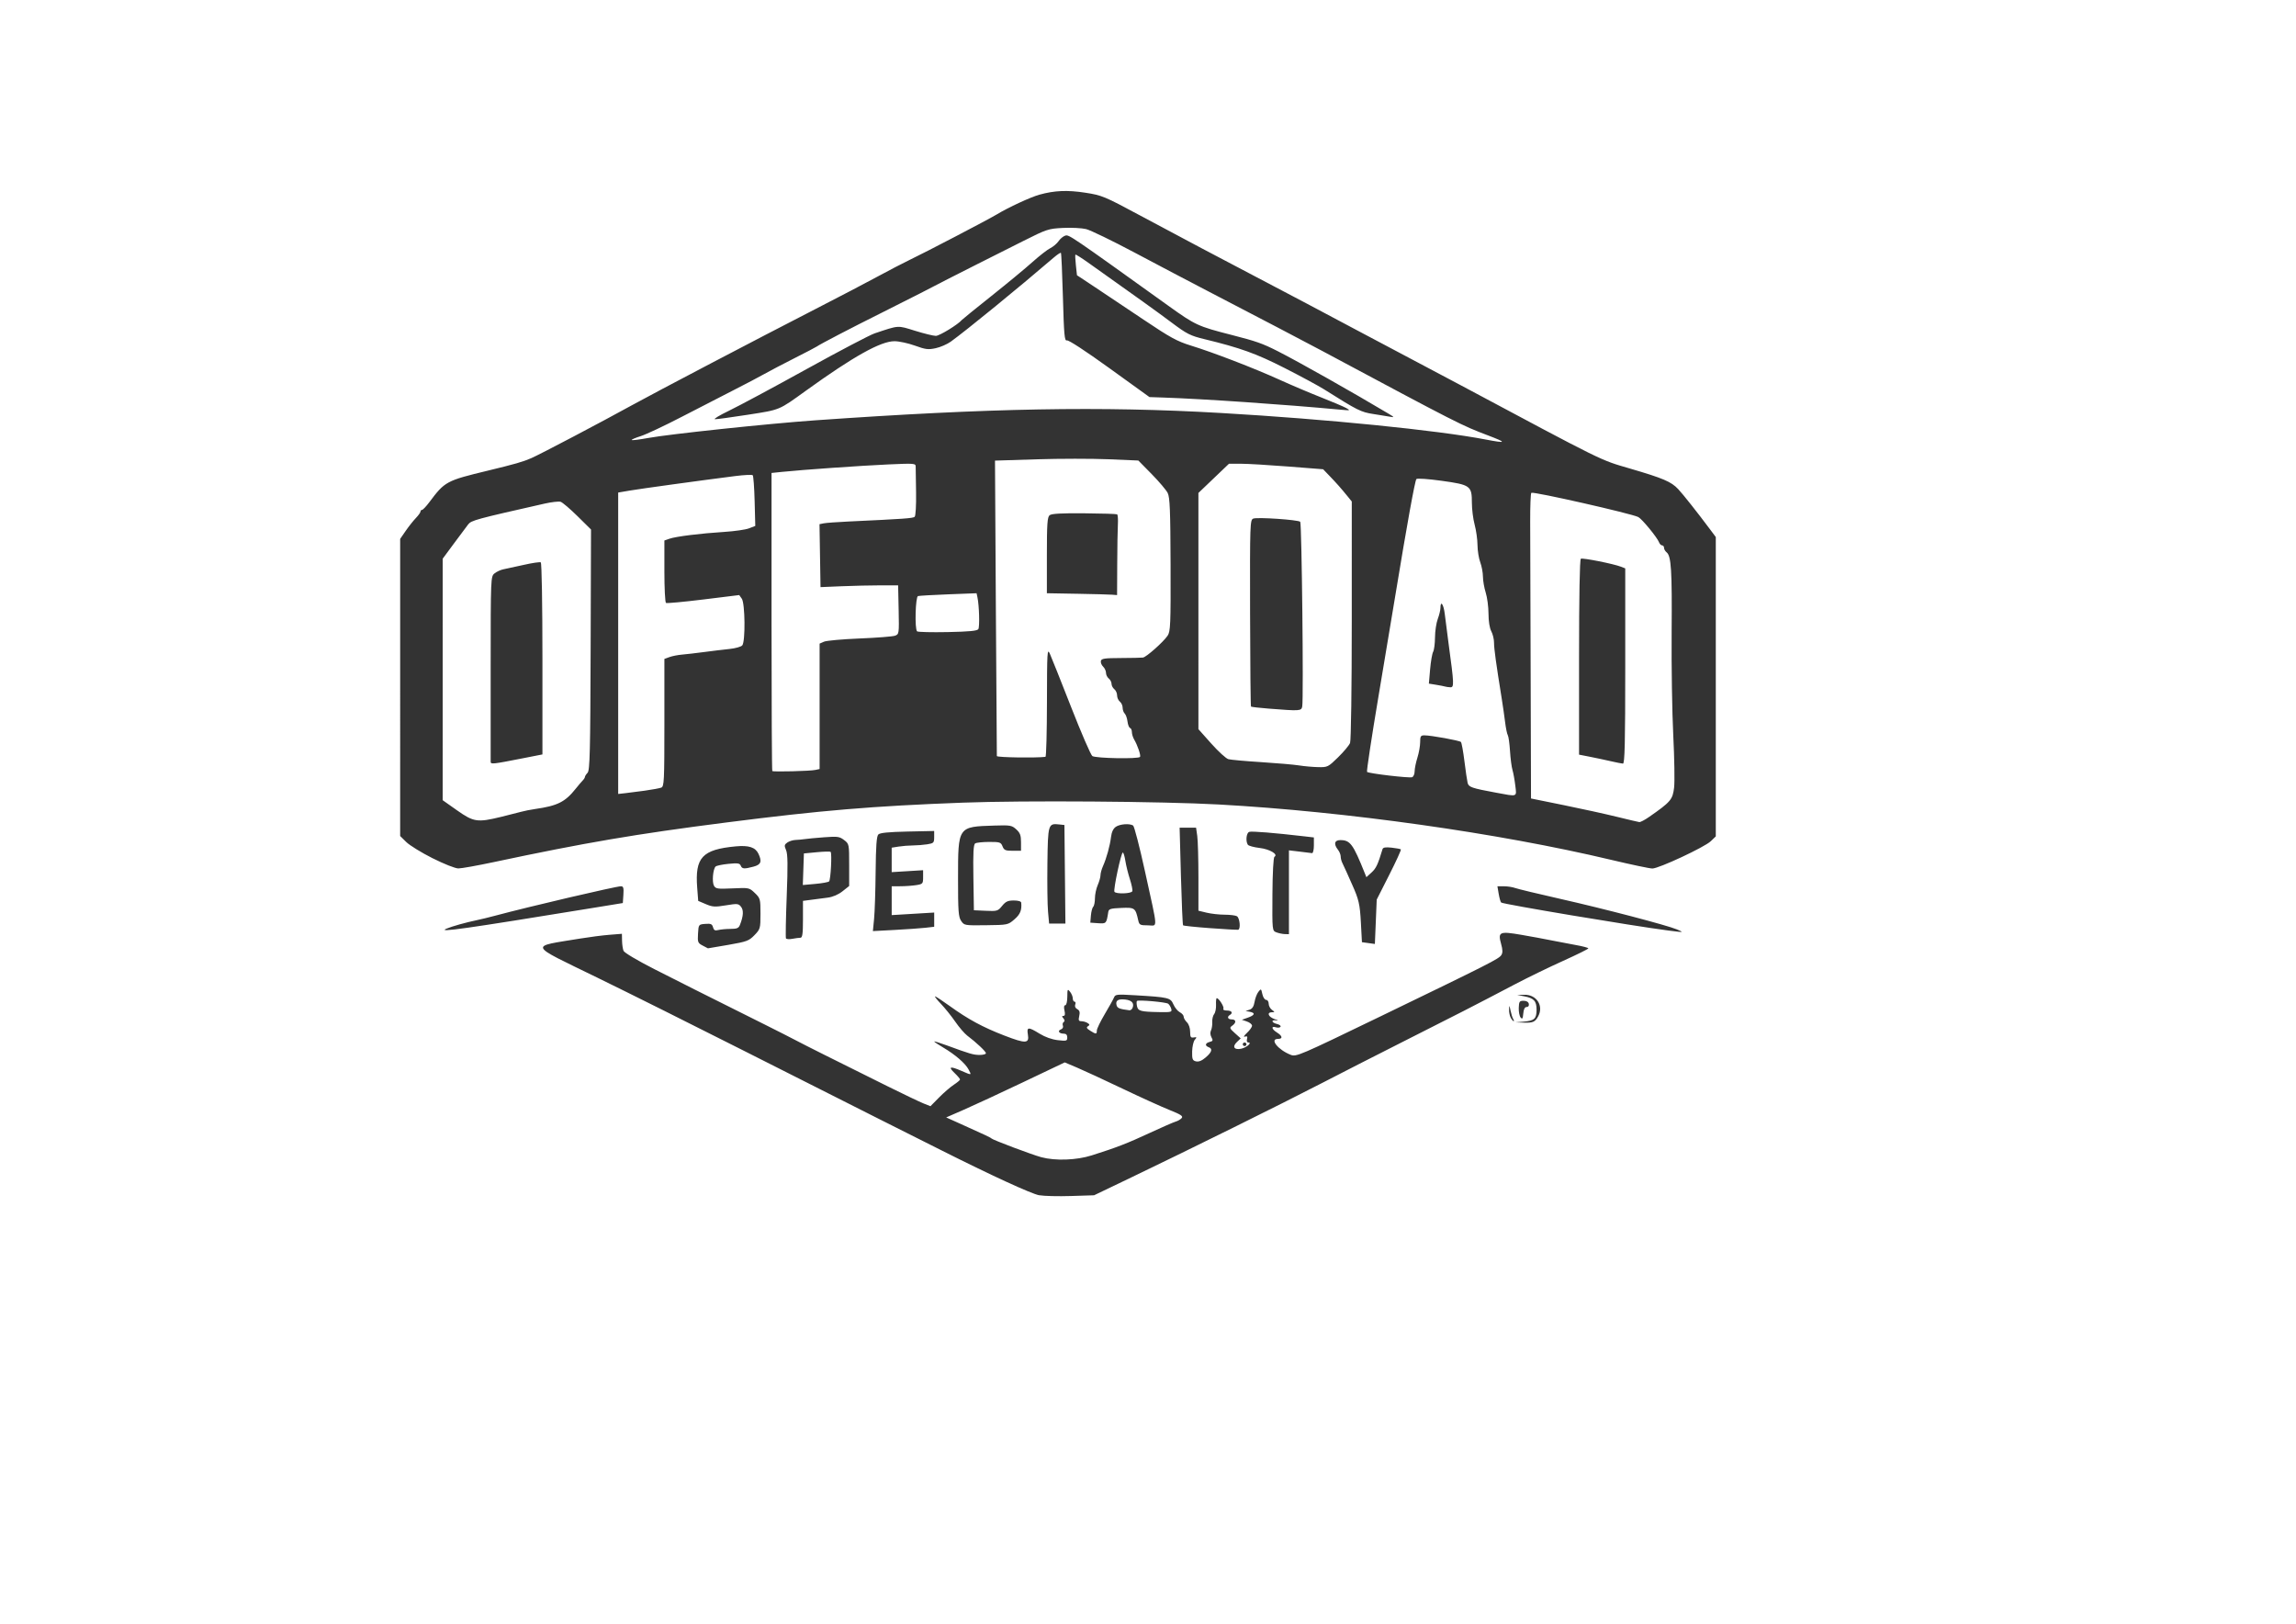 <svg xmlns="http://www.w3.org/2000/svg" id="svg1" version="1.1" viewBox="0 0 297 210" height="210mm" width="297mm">
  <defs id="defs1"></defs>
  <g id="layer1">
    <path id="path1" d="m 134.43,154.59 c -0.999,-0.177 -6.27,-2.601 -12.753,-5.865 -1.315,-0.662 -5.025,-2.526 -8.246,-4.142 -3.221,-1.617 -10.965,-5.524 -17.209,-8.684 -6.244,-3.16 -14.784,-7.419 -18.976,-9.466 -9.048,-4.416 -8.846,-3.949 -2.177,-5.049 1.183,-0.195 2.877,-0.413 3.765,-0.483 l 1.613,-0.128 0.017,0.887 c 0.01,0.488 0.096,1.08 0.192,1.315 0.1,0.243 1.819,1.264 3.987,2.367 3.47,1.766 5.561,2.815 14.329,7.19 1.577,0.787 3.406,1.716 4.063,2.064 1.165,0.617 4.296,2.184 11.832,5.923 2.038,1.011 4.107,1.999 4.598,2.195 l 0.893,0.357 1.109,-1.125 c 0.61,-0.619 1.471,-1.362 1.914,-1.652 0.443,-0.29 0.806,-0.596 0.807,-0.681 9.9e-4,-0.083 -0.329,-0.472 -0.734,-0.861 -0.846,-0.813 -0.546,-0.89 0.941,-0.242 1.32,0.576 1.308,0.578 0.889,-0.2 -0.427,-0.794 -1.72,-1.91 -3.281,-2.833 -0.638,-0.377 -1.159,-0.727 -1.159,-0.778 0,-0.053 0.726,0.174 1.613,0.5 3.025,1.112 3.466,1.24 4.273,1.24 0.444,0 0.807,-0.099 0.807,-0.22 0,-0.222 -1.255,-1.404 -2.426,-2.285 -0.348,-0.262 -1.043,-1.071 -1.545,-1.798 -0.502,-0.727 -1.333,-1.761 -1.847,-2.298 -0.514,-0.537 -0.86,-0.976 -0.767,-0.976 0.092,0 0.94,0.557 1.883,1.238 2.397,1.731 4.3,2.759 7.102,3.839 2.756,1.062 3.225,1.04 3.024,-0.144 -0.168,-0.994 0.052,-1.008 1.521,-0.103 0.704,0.434 1.591,0.749 2.351,0.836 1.134,0.129 1.221,0.104 1.221,-0.352 0,-0.333 -0.149,-0.491 -0.464,-0.491 -0.604,0 -0.837,-0.371 -0.346,-0.552 0.213,-0.077 0.323,-0.289 0.248,-0.476 -0.075,-0.184 -0.026,-0.399 0.106,-0.478 0.156,-0.092 0.142,-0.256 -0.04,-0.467 -0.215,-0.248 -0.213,-0.324 0.008,-0.324 0.195,0 0.237,-0.222 0.13,-0.689 -0.099,-0.433 -0.063,-0.689 0.101,-0.689 0.147,0 0.261,-0.468 0.265,-1.091 0.008,-1.009 0.035,-1.057 0.359,-0.645 0.193,0.245 0.351,0.633 0.351,0.861 0,0.229 0.104,0.415 0.231,0.415 0.127,0 0.164,0.168 0.084,0.373 -0.09,0.227 0.013,0.459 0.261,0.593 0.306,0.164 0.371,0.391 0.257,0.89 -0.126,0.549 -0.075,0.67 0.284,0.673 0.241,0.002 0.599,0.105 0.796,0.23 0.289,0.182 0.298,0.264 0.046,0.42 -0.237,0.147 -0.167,0.286 0.29,0.574 0.759,0.478 0.859,0.475 0.861,-0.023 9.3e-4,-0.221 0.464,-1.18 1.03,-2.13 0.565,-0.951 1.105,-1.92 1.198,-2.155 0.157,-0.393 0.374,-0.414 2.735,-0.274 4.338,0.258 4.566,0.313 4.943,1.181 0.181,0.417 0.554,0.873 0.828,1.014 0.274,0.141 0.498,0.4 0.498,0.576 0,0.176 0.188,0.501 0.418,0.723 0.242,0.233 0.418,0.749 0.418,1.222 0,0.685 0.076,0.806 0.465,0.741 0.406,-0.068 0.424,-0.032 0.14,0.299 -0.179,0.207 -0.335,0.893 -0.346,1.523 -0.018,0.991 0.05,1.163 0.497,1.27 0.352,0.083 0.752,-0.075 1.255,-0.507 0.809,-0.692 0.932,-1.124 0.38,-1.328 -0.512,-0.189 -0.443,-0.531 0.137,-0.677 0.42,-0.105 0.455,-0.198 0.231,-0.601 -0.158,-0.284 -0.184,-0.638 -0.064,-0.878 0.111,-0.221 0.186,-0.712 0.165,-1.091 -0.021,-0.379 0.089,-0.844 0.246,-1.033 0.156,-0.189 0.266,-0.732 0.243,-1.205 -0.023,-0.474 0.021,-0.858 0.097,-0.854 0.286,0.015 0.995,1.154 0.854,1.373 -0.083,0.128 0.122,0.227 0.465,0.227 0.615,0 0.817,0.31 0.373,0.574 -0.404,0.24 -0.265,0.574 0.239,0.574 0.586,0 0.621,0.423 0.068,0.812 -0.376,0.264 -0.348,0.345 0.343,0.965 l 0.754,0.676 -0.513,0.493 c -0.631,0.607 -0.299,1.054 0.619,0.833 0.696,-0.168 1.392,-0.794 0.882,-0.794 -0.175,0 -0.247,-0.181 -0.176,-0.442 0.09,-0.332 0.024,-0.41 -0.271,-0.315 -0.226,0.073 -0.113,-0.132 0.266,-0.486 0.362,-0.337 0.657,-0.755 0.657,-0.929 0,-0.174 -0.296,-0.417 -0.657,-0.541 l -0.657,-0.226 0.777,-0.275 c 0.906,-0.321 0.999,-0.616 0.239,-0.759 l -0.538,-0.102 0.511,-0.164 c 0.356,-0.114 0.554,-0.421 0.652,-1.011 0.078,-0.466 0.3,-1.051 0.494,-1.3 0.339,-0.435 0.359,-0.424 0.514,0.293 0.088,0.41 0.309,0.746 0.489,0.746 0.181,0 0.329,0.221 0.329,0.491 0,0.27 0.188,0.629 0.418,0.796 0.398,0.291 0.398,0.306 0,0.312 -0.706,0.013 -0.464,0.615 0.358,0.89 0.427,0.143 0.535,0.219 0.239,0.169 -0.735,-0.123 -0.684,0.282 0.059,0.461 0.328,0.077 0.534,0.24 0.458,0.358 -0.077,0.118 -0.344,0.152 -0.596,0.073 -0.655,-0.2 -0.566,0.23 0.14,0.674 0.72,0.453 0.774,0.825 0.119,0.825 -1.11,0 0.012,1.405 1.638,2.053 0.727,0.289 1.03,0.159 11.684,-4.994 14.06,-6.801 15.256,-7.408 15.574,-7.897 0.194,-0.299 0.188,-0.68 -0.025,-1.442 -0.436,-1.567 -0.214,-1.667 2.615,-1.183 1.284,0.22 3.033,0.543 3.888,0.719 0.855,0.175 2.28,0.447 3.167,0.604 0.887,0.157 1.613,0.35 1.613,0.431 0,0.078 -1.469,0.807 -3.263,1.615 -1.795,0.808 -4.619,2.181 -6.274,3.051 -4.989,2.622 -7.628,3.975 -15.081,7.73 -2.826,1.424 -7.29,3.703 -9.919,5.063 -5.125,2.652 -16.833,8.445 -24.619,12.18 l -4.78,2.293 -2.988,0.095 c -1.643,0.055 -3.487,0.009 -4.098,-0.1 z m 6.778,-5.155 c 3.21,-1.016 4.593,-1.55 7.479,-2.891 1.577,-0.733 3.101,-1.399 3.384,-1.48 0.284,-0.079 0.637,-0.287 0.785,-0.458 0.216,-0.25 -0.092,-0.455 -1.574,-1.047 -1.013,-0.405 -3.764,-1.654 -6.113,-2.775 -2.349,-1.121 -4.984,-2.34 -5.855,-2.709 l -1.585,-0.671 -5.397,2.569 c -2.968,1.413 -6.419,3.014 -7.668,3.558 l -2.271,0.99 1.793,0.806 c 3.292,1.481 3.943,1.787 4.063,1.914 0.191,0.201 5.271,2.111 6.453,2.427 1.825,0.487 4.535,0.39 6.504,-0.233 z m 10.299,-18.959 c -0.069,-0.248 -0.246,-0.545 -0.396,-0.658 -0.286,-0.216 -3.861,-0.533 -4.043,-0.358 -0.059,0.057 -0.056,0.351 0.006,0.657 0.128,0.646 0.458,0.736 2.846,0.78 1.591,0.03 1.702,-3.4e-4 1.588,-0.42 z m -5.004,-0.122 c 0.24,-0.601 -0.093,-0.984 -0.94,-1.079 -0.939,-0.105 -1.294,0.128 -1.127,0.741 0.103,0.377 0.388,0.488 1.655,0.648 0.15,0.02 0.335,-0.121 0.411,-0.31 z m 14.255,4.707 c 0,-0.126 0.107,-0.23 0.239,-0.23 0.132,0 0.239,0.103 0.239,0.23 0,0.126 -0.107,0.229 -0.239,0.229 -0.131,0 -0.239,-0.103 -0.239,-0.229 z m 36.327,-2.926 c 1.401,-0.118 1.678,-0.374 1.678,-1.551 0,-1.128 -0.343,-1.494 -1.626,-1.734 l -0.884,-0.165 0.907,-0.028 c 1.608,-0.048 2.558,1.428 1.806,2.802 -0.397,0.725 -0.674,0.843 -1.876,0.802 l -1.076,-0.038 z m -1.66,-0.503 c -0.136,-0.244 -0.235,-0.735 -0.22,-1.091 0.025,-0.583 0.044,-0.567 0.193,0.165 0.091,0.446 0.247,0.937 0.345,1.091 0.098,0.154 0.123,0.279 0.055,0.279 -0.07,0 -0.237,-0.2 -0.373,-0.444 z m 1.275,-0.035 c -0.149,-0.179 -0.256,-0.739 -0.239,-1.244 0.028,-0.817 0.096,-0.918 0.626,-0.918 0.376,0 0.624,0.148 0.675,0.402 0.049,0.24 -0.066,0.402 -0.281,0.402 -0.244,0 -0.386,0.275 -0.436,0.842 -0.06,0.671 -0.129,0.776 -0.344,0.517 z M 90.891,122.294 c -0.618,-0.322 -0.664,-0.439 -0.598,-1.541 0.072,-1.189 0.074,-1.192 0.937,-1.262 0.72,-0.059 0.888,0.015 1.002,0.432 0.107,0.393 0.256,0.471 0.688,0.36 0.304,-0.076 1.012,-0.143 1.574,-0.145 0.839,-0.003 1.058,-0.095 1.224,-0.52 0.448,-1.141 0.492,-1.897 0.138,-2.343 -0.33,-0.416 -0.471,-0.429 -1.961,-0.184 -1.415,0.233 -1.722,0.215 -2.591,-0.155 l -0.986,-0.419 -0.131,-1.693 c -0.304,-3.931 0.647,-4.952 4.987,-5.361 1.683,-0.158 2.538,0.118 2.932,0.948 0.485,1.023 0.337,1.416 -0.631,1.674 -1.219,0.325 -1.484,0.304 -1.658,-0.132 -0.124,-0.311 -0.389,-0.349 -1.595,-0.228 -0.795,0.078 -1.54,0.235 -1.655,0.346 -0.34,0.327 -0.484,1.991 -0.213,2.476 0.227,0.407 0.452,0.44 2.407,0.35 2.142,-0.098 2.161,-0.093 2.884,0.6 0.698,0.67 0.727,0.78 0.727,2.672 0,1.908 -0.026,1.999 -0.777,2.776 -0.715,0.74 -0.984,0.839 -3.392,1.259 -1.439,0.251 -2.622,0.452 -2.629,0.447 -0.008,-0.006 -0.315,-0.166 -0.683,-0.358 z m 86.119,-0.322 -0.836,-0.115 -0.135,-2.526 c -0.127,-2.388 -0.271,-3.012 -1.138,-4.937 -0.199,-0.442 -0.521,-1.165 -0.715,-1.607 -0.194,-0.442 -0.445,-0.983 -0.557,-1.202 -0.112,-0.219 -0.204,-0.587 -0.204,-0.817 0,-0.23 -0.158,-0.619 -0.351,-0.864 -0.581,-0.738 -0.459,-1.249 0.298,-1.249 1.284,0 1.652,0.497 3.175,4.292 l 0.202,0.504 0.677,-0.619 c 0.582,-0.532 0.81,-1.018 1.409,-3.002 0.071,-0.232 0.384,-0.285 1.179,-0.199 0.596,0.066 1.133,0.166 1.195,0.225 0.062,0.06 -0.616,1.544 -1.506,3.299 l -1.617,3.192 -0.119,2.87 -0.12,2.87 z m -75.341,-0.608 c -0.06,-0.107 -0.016,-2.569 0.098,-5.47 0.155,-3.98 0.134,-5.439 -0.083,-5.943 -0.251,-0.581 -0.23,-0.71 0.158,-0.983 0.246,-0.172 0.722,-0.322 1.058,-0.333 0.336,-0.011 0.88,-0.063 1.209,-0.112 0.329,-0.053 1.458,-0.157 2.51,-0.236 1.732,-0.13 1.974,-0.095 2.569,0.358 0.651,0.497 0.657,0.529 0.657,3.224 v 2.722 l -0.863,0.683 c -0.54,0.428 -1.255,0.735 -1.912,0.82 -0.577,0.075 -1.533,0.201 -2.125,0.278 l -1.076,0.141 v 2.385 c 0,1.871 -0.072,2.385 -0.329,2.385 -0.181,0 -0.652,0.063 -1.047,0.138 -0.395,0.074 -0.766,0.052 -0.825,-0.059 z m 5.578,-7.366 c 0.209,-0.201 0.39,-3.638 0.201,-3.819 -0.069,-0.066 -0.874,-0.049 -1.791,0.041 l -1.668,0.158 -0.07,2.043 -0.071,2.043 1.606,-0.144 c 0.883,-0.077 1.689,-0.224 1.79,-0.321 z m 57.865,6.587 c -0.544,-0.21 -0.545,-0.221 -0.516,-4.922 0.018,-2.771 0.125,-4.769 0.261,-4.85 0.528,-0.313 -0.602,-0.988 -1.914,-1.143 -0.742,-0.087 -1.429,-0.275 -1.526,-0.415 -0.309,-0.451 -0.197,-1.528 0.174,-1.665 0.31,-0.114 3.216,0.121 7.172,0.581 l 1.195,0.139 v 1.033 c 0,0.568 -0.108,1.017 -0.239,0.997 -0.132,-0.021 -0.858,-0.109 -1.613,-0.199 l -1.374,-0.163 v 5.423 5.422 l -0.538,-0.015 c -0.296,-0.009 -0.783,-0.109 -1.082,-0.225 z m 50.619,-0.248 c -4.582,-0.593 -21.329,-3.399 -21.547,-3.61 -0.086,-0.081 -0.229,-0.589 -0.32,-1.126 l -0.165,-0.976 h 0.842 c 0.463,0 1.12,0.102 1.46,0.226 0.34,0.124 2.956,0.754 5.812,1.399 5.748,1.299 13.815,3.41 15.113,3.956 0.954,0.401 0.918,0.405 -1.195,0.131 z M 57.739,120.113 c 0.686,-0.296 2.548,-0.818 3.944,-1.106 0.526,-0.108 1.601,-0.37 2.39,-0.582 4.334,-1.163 15.613,-3.801 16.251,-3.801 0.313,0 0.373,0.209 0.315,1.085 l -0.073,1.085 -3.944,0.643 c -16.537,2.696 -20.098,3.201 -18.883,2.676 z M 113.067,118.844 c 0.087,-0.868 0.177,-3.614 0.201,-6.101 0.033,-3.353 0.124,-4.6 0.353,-4.822 0.218,-0.211 1.331,-0.321 3.765,-0.374 l 3.455,-0.073 v 0.79 c 0,0.735 -0.063,0.8 -0.896,0.933 -0.493,0.076 -1.327,0.145 -1.852,0.147 -0.526,0.003 -1.36,0.068 -1.852,0.147 l -0.896,0.142 v 1.582 1.582 l 2.032,-0.125 2.032,-0.125 v 0.894 c 0,0.855 -0.04,0.9 -0.896,1.036 -0.493,0.077 -1.407,0.143 -2.032,0.145 l -1.135,0.003 v 1.865 1.864 l 2.749,-0.165 2.749,-0.165 v 0.919 0.92 l -1.135,0.13 c -0.625,0.071 -2.409,0.197 -3.966,0.28 l -2.83,0.15 z m 43.467,1.198 c -1.863,-0.138 -3.435,-0.302 -3.495,-0.366 -0.061,-0.065 -0.185,-2.93 -0.279,-6.372 l -0.17,-6.257 h 1.064 1.064 l 0.152,1.065 c 0.084,0.586 0.152,3.002 0.152,5.369 v 4.303 l 1.062,0.257 c 0.584,0.141 1.633,0.258 2.33,0.26 0.698,0.002 1.412,0.09 1.588,0.198 0.376,0.229 0.507,1.68 0.158,1.747 -0.132,0.026 -1.763,-0.067 -3.625,-0.205 z m -32.205,-0.938 c -0.348,-0.511 -0.404,-1.273 -0.401,-5.498 0.005,-6.753 -0.045,-6.682 4.719,-6.833 2.039,-0.065 2.233,-0.033 2.808,0.488 0.5,0.45 0.619,0.769 0.619,1.665 v 1.108 h -1.082 c -0.934,0 -1.112,-0.077 -1.309,-0.574 -0.209,-0.529 -0.345,-0.574 -1.727,-0.571 -0.825,0.002 -1.637,0.086 -1.804,0.189 -0.233,0.142 -0.289,1.185 -0.239,4.417 l 0.066,4.231 1.538,0.069 c 1.468,0.067 1.564,0.039 2.109,-0.631 0.464,-0.569 0.747,-0.701 1.51,-0.701 0.578,0 0.949,0.11 0.965,0.287 0.089,0.97 -0.13,1.506 -0.883,2.156 -0.831,0.717 -0.852,0.721 -3.66,0.756 -2.791,0.036 -2.829,0.029 -3.229,-0.558 z m 22.911,-0.06 c -0.364,-1.634 -0.442,-1.692 -2.196,-1.618 -1.4,0.06 -1.621,0.128 -1.683,0.527 -0.235,1.504 -0.251,1.522 -1.316,1.448 l -1.008,-0.07 0.077,-0.918 c 0.043,-0.505 0.176,-1.017 0.299,-1.137 0.123,-0.12 0.223,-0.614 0.223,-1.098 0,-0.484 0.161,-1.251 0.359,-1.704 0.197,-0.453 0.359,-1.029 0.359,-1.278 0,-0.25 0.145,-0.779 0.323,-1.177 0.459,-1.027 0.9,-2.627 1.04,-3.769 0.08,-0.647 0.292,-1.095 0.627,-1.32 0.534,-0.359 1.765,-0.451 2.228,-0.165 0.151,0.092 0.84,2.752 1.532,5.909 1.73,7.896 1.682,7.003 0.377,7.003 -1.005,0 -1.11,-0.055 -1.239,-0.632 z m -0.767,-3.783 c 0.054,-0.155 -0.089,-0.856 -0.317,-1.56 -0.228,-0.703 -0.49,-1.765 -0.583,-2.359 -0.093,-0.595 -0.242,-1.081 -0.331,-1.081 -0.221,0 -1.249,4.817 -1.083,5.075 0.203,0.315 2.2,0.25 2.313,-0.075 z m -10.905,2.635 c -0.078,-0.853 -0.112,-3.651 -0.08,-6.219 0.068,-5.124 0.093,-5.208 1.55,-5.047 l 0.651,0.072 0.064,6.372 0.064,6.372 h -1.055 -1.055 z m -79.608,-6.895 c -1.438,-0.723 -2.971,-1.666 -3.406,-2.096 l -0.791,-0.781 V 88.912 69.698 l 0.715,-1.037 c 0.393,-0.57 0.985,-1.317 1.315,-1.659 0.33,-0.342 0.6,-0.72 0.6,-0.839 0,-0.12 0.089,-0.218 0.199,-0.218 0.109,0 0.528,-0.439 0.93,-0.976 2.032,-2.711 2.187,-2.794 7.596,-4.102 3.508,-0.848 4.533,-1.143 5.617,-1.617 1.152,-0.503 9.088,-4.676 13.027,-6.849 2.95,-1.628 16.264,-8.605 23.663,-12.401 3.023,-1.551 6.681,-3.463 8.127,-4.248 1.446,-0.785 3.275,-1.735 4.063,-2.112 2.032,-0.97 10.251,-5.258 11.321,-5.907 1.491,-0.904 4.365,-2.235 5.518,-2.555 1.955,-0.543 3.623,-0.614 5.953,-0.251 2.139,0.333 2.446,0.46 7.051,2.931 2.648,1.421 6.213,3.32 7.922,4.22 3.575,1.883 10.091,5.311 13.744,7.231 1.38,0.726 4.338,2.297 6.573,3.492 2.235,1.195 4.924,2.619 5.975,3.165 1.052,0.546 4.279,2.255 7.171,3.8 18.906,10.094 18.079,9.687 21.968,10.823 4.329,1.265 5.374,1.71 6.273,2.672 0.648,0.694 2.448,2.966 4.108,5.187 l 0.755,1.01 v 19.358 19.358 l -0.65,0.624 c -0.801,0.769 -6.711,3.53 -7.556,3.53 -0.339,0 -2.751,-0.508 -5.36,-1.128 -14.565,-3.465 -34.271,-6.243 -50.731,-7.152 -7.336,-0.405 -25.235,-0.533 -33.104,-0.237 -11.69,0.44 -18.332,0.997 -30.595,2.564 -11.745,1.501 -18.226,2.606 -30.117,5.132 -2.103,0.447 -4.147,0.812 -4.541,0.811 -0.405,-9.2e-4 -1.855,-0.574 -3.332,-1.317 z m 157.339,-5.329 c 2.825,-1.966 3.069,-2.252 3.256,-3.812 0.088,-0.747 0.041,-3.786 -0.109,-6.754 -0.149,-2.968 -0.244,-8.961 -0.21,-13.318 0.062,-8.045 -0.054,-9.878 -0.65,-10.354 -0.183,-0.146 -0.333,-0.407 -0.333,-0.581 0,-0.174 -0.111,-0.316 -0.247,-0.316 -0.136,0 -0.316,-0.181 -0.4,-0.402 -0.242,-0.632 -2.2,-3.015 -2.681,-3.263 -0.876,-0.45 -13.531,-3.318 -13.837,-3.136 -0.09,0.054 -0.157,1.735 -0.15,3.736 0.009,2.001 0.035,10.874 0.061,19.718 l 0.046,16.08 4.243,0.862 c 2.333,0.474 5.426,1.153 6.872,1.509 1.446,0.356 2.748,0.663 2.892,0.681 0.145,0.019 0.707,-0.275 1.249,-0.652 z m -4.977,-7.232 c -0.723,-0.166 -1.933,-0.423 -2.689,-0.571 l -1.374,-0.269 V 85.001 c 0,-7.852 0.087,-12.651 0.231,-12.736 0.237,-0.141 4.246,0.657 5.207,1.036 l 0.538,0.212 v 12.634 c 0,9.964 -0.064,12.63 -0.299,12.615 -0.165,-0.011 -0.891,-0.155 -1.614,-0.321 z M 64.773,105.661 c 1.061,-0.257 2.251,-0.559 2.646,-0.671 0.394,-0.111 1.201,-0.272 1.793,-0.356 2.904,-0.415 3.892,-0.908 5.258,-2.625 0.329,-0.413 0.732,-0.888 0.896,-1.055 0.164,-0.167 0.299,-0.381 0.299,-0.475 0,-0.093 0.155,-0.335 0.344,-0.536 0.291,-0.309 0.352,-2.751 0.393,-15.913 l 0.049,-15.547 -1.748,-1.725 c -0.961,-0.949 -1.945,-1.785 -2.185,-1.859 -0.24,-0.073 -1.163,0.031 -2.051,0.231 -8.933,2.016 -9.503,2.171 -9.909,2.698 -0.224,0.29 -1.057,1.406 -1.85,2.479 l -1.443,1.952 -0.002,15.616 -0.002,15.617 1.852,1.307 c 2.156,1.521 2.638,1.594 5.66,0.861 z m -1.302,-7.142 c -0.002,-0.172 -0.003,-5.634 -4.3e-4,-12.138 0.004,-11.781 0.006,-11.827 0.512,-12.23 0.28,-0.223 0.791,-0.457 1.136,-0.521 0.345,-0.064 1.525,-0.321 2.623,-0.571 1.098,-0.25 2.092,-0.397 2.211,-0.327 0.124,0.073 0.215,5.395 0.215,12.484 v 12.356 l -2.45,0.482 c -4.013,0.789 -4.242,0.815 -4.247,0.464 z m 132.54,3.074 c -0.085,-0.726 -0.249,-1.63 -0.364,-2.009 -0.115,-0.379 -0.259,-1.486 -0.32,-2.46 -0.062,-0.974 -0.189,-1.892 -0.285,-2.04 -0.096,-0.148 -0.251,-0.901 -0.346,-1.673 -0.095,-0.772 -0.289,-2.127 -0.432,-3.011 -0.74,-4.601 -1.003,-6.508 -1.002,-7.264 9.9e-4,-0.459 -0.159,-1.131 -0.355,-1.493 -0.216,-0.398 -0.359,-1.293 -0.361,-2.265 -0.002,-0.884 -0.164,-2.115 -0.36,-2.735 -0.196,-0.62 -0.357,-1.55 -0.36,-2.067 -0.002,-0.517 -0.159,-1.353 -0.348,-1.858 -0.19,-0.505 -0.349,-1.508 -0.355,-2.228 -0.006,-0.72 -0.172,-1.904 -0.369,-2.631 -0.197,-0.727 -0.358,-2.004 -0.358,-2.838 0,-2.189 -0.184,-2.322 -3.924,-2.84 -1.711,-0.237 -3.138,-0.335 -3.252,-0.224 -0.186,0.182 -1.229,5.943 -2.718,15.009 -0.321,1.957 -1.309,7.874 -2.195,13.147 -0.886,5.274 -1.549,9.648 -1.472,9.721 0.212,0.204 5.46,0.822 5.828,0.686 0.178,-0.066 0.326,-0.407 0.327,-0.758 0.002,-0.351 0.163,-1.146 0.359,-1.766 0.196,-0.62 0.356,-1.524 0.356,-2.009 0,-0.762 0.074,-0.882 0.538,-0.882 0.875,4.89e-4 4.556,0.667 4.736,0.858 0.091,0.097 0.294,1.209 0.451,2.472 0.157,1.263 0.343,2.528 0.413,2.811 0.137,0.557 0.515,0.688 3.661,1.271 2.868,0.531 2.687,0.598 2.508,-0.924 z M 186.93,88.793 c -0.132,-0.043 -0.657,-0.145 -1.168,-0.228 l -0.929,-0.15 0.16,-1.85 c 0.089,-1.018 0.265,-2.037 0.391,-2.265 0.127,-0.228 0.236,-1.067 0.241,-1.865 0.006,-0.798 0.165,-1.864 0.355,-2.369 0.189,-0.505 0.346,-1.151 0.348,-1.435 0.008,-1.056 0.419,-0.47 0.564,0.804 0.084,0.726 0.305,2.457 0.495,3.846 0.709,5.204 0.726,5.628 0.227,5.607 -0.245,-0.01 -0.554,-0.053 -0.685,-0.096 z M 83.439,102.254 c 0.923,-0.128 1.864,-0.302 2.091,-0.385 0.381,-0.14 0.413,-0.797 0.413,-8.4 v -8.247 l 0.656,-0.24 c 0.361,-0.132 1.087,-0.275 1.613,-0.319 0.526,-0.044 1.818,-0.193 2.869,-0.333 1.052,-0.14 2.53,-0.318 3.285,-0.396 0.755,-0.078 1.498,-0.287 1.65,-0.464 0.417,-0.483 0.368,-5.436 -0.06,-6.038 l -0.334,-0.47 -4.633,0.571 c -2.548,0.314 -4.726,0.515 -4.84,0.448 -0.114,-0.068 -0.207,-1.913 -0.207,-4.1 V 69.905 l 0.657,-0.23 c 0.836,-0.293 4.033,-0.69 7.111,-0.883 1.315,-0.083 2.75,-0.29 3.19,-0.462 l 0.8,-0.312 -0.083,-3.198 c -0.046,-1.759 -0.157,-3.27 -0.249,-3.357 -0.091,-0.087 -1.113,-0.038 -2.271,0.109 -4.582,0.584 -12.224,1.636 -13.637,1.876 l -1.494,0.255 v 19.491 19.491 l 0.896,-0.098 c 0.493,-0.055 1.652,-0.203 2.575,-0.331 z m 22.044,-2.677 0.538,-0.116 v -8.11 -8.11 l 0.57,-0.25 c 0.314,-0.137 2.384,-0.323 4.601,-0.413 2.217,-0.09 4.276,-0.251 4.575,-0.358 0.535,-0.191 0.543,-0.249 0.478,-3.355 l -0.067,-3.16 h -2.271 c -1.249,0 -3.508,0.052 -5.019,0.115 l -2.749,0.115 -0.066,-4.07 -0.066,-4.07 0.543,-0.111 c 0.299,-0.061 1.726,-0.166 3.172,-0.234 7.274,-0.34 8.383,-0.419 8.595,-0.611 0.128,-0.116 0.208,-1.497 0.182,-3.133 -0.026,-1.609 -0.049,-3.122 -0.051,-3.362 -0.003,-0.416 -0.166,-0.429 -3.528,-0.279 -3.494,0.157 -11.098,0.689 -13.744,0.963 l -1.374,0.142 v 19.227 c 0,10.575 0.045,19.27 0.098,19.323 0.131,0.127 4.891,0.007 5.578,-0.142 z m 67.608,-1.634 c 0.731,-0.714 1.428,-1.547 1.548,-1.852 0.125,-0.317 0.22,-7.129 0.22,-15.893 V 64.86 l -0.537,-0.662 c -0.823,-1.015 -1.416,-1.686 -2.331,-2.637 l -0.837,-0.87 -4.553,-0.357 c -2.504,-0.196 -5.244,-0.357 -6.09,-0.357 h -1.537 l -1.977,1.889 -1.977,1.889 8.1e-4,15.275 7.5e-4,15.275 1.664,1.866 c 0.915,1.026 1.909,1.933 2.21,2.015 0.3,0.082 2.213,0.255 4.251,0.383 2.038,0.129 4.243,0.32 4.9,0.426 0.657,0.106 1.762,0.204 2.455,0.219 1.229,0.027 1.293,-0.006 2.589,-1.27 z m -8.946,-6.292 c -1.226,-0.096 -2.271,-0.216 -2.322,-0.266 -0.052,-0.05 -0.105,-5.505 -0.119,-12.123 -0.023,-11.587 -0.009,-12.038 0.426,-12.193 0.564,-0.201 5.793,0.157 6.061,0.415 0.2,0.192 0.447,22.936 0.26,23.891 -0.114,0.582 -0.279,0.593 -4.306,0.276 z m -28.904,6.233 c 0.098,-0.013 0.183,-3.2 0.189,-7.083 0.01,-6.521 0.038,-6.999 0.373,-6.257 0.2,0.442 1.436,3.542 2.747,6.889 1.311,3.347 2.548,6.204 2.748,6.349 0.411,0.298 5.988,0.399 6.173,0.111 0.125,-0.194 -0.307,-1.469 -0.764,-2.255 -0.161,-0.276 -0.292,-0.706 -0.292,-0.957 0,-0.25 -0.107,-0.49 -0.237,-0.532 -0.13,-0.042 -0.279,-0.42 -0.33,-0.841 -0.051,-0.42 -0.213,-0.88 -0.36,-1.022 -0.148,-0.142 -0.268,-0.483 -0.268,-0.758 0,-0.275 -0.161,-0.629 -0.359,-0.786 -0.197,-0.157 -0.358,-0.519 -0.358,-0.804 0,-0.285 -0.162,-0.646 -0.359,-0.804 -0.197,-0.157 -0.359,-0.467 -0.359,-0.689 0,-0.222 -0.161,-0.532 -0.358,-0.689 -0.197,-0.157 -0.359,-0.487 -0.359,-0.733 0,-0.246 -0.167,-0.608 -0.37,-0.803 -0.204,-0.196 -0.336,-0.524 -0.293,-0.73 0.067,-0.316 0.465,-0.376 2.581,-0.384 1.377,-0.007 2.665,-0.032 2.862,-0.059 0.436,-0.059 2.624,-2 3.19,-2.829 0.369,-0.541 0.407,-1.443 0.383,-9.183 -0.022,-6.96 -0.09,-8.714 -0.37,-9.272 -0.189,-0.379 -1.122,-1.479 -2.072,-2.445 l -1.728,-1.756 -3.876,-0.164 c -2.132,-0.09 -6.304,-0.088 -9.271,0.006 l -5.395,0.169 0.112,19.087 c 0.062,10.498 0.119,19.106 0.128,19.128 0.073,0.178 5.028,0.254 6.291,0.097 z m 4.063,-21.089 -3.884,-0.069 v -4.903 c 0,-4.062 0.062,-4.952 0.356,-5.187 0.256,-0.204 1.507,-0.274 4.46,-0.249 2.257,0.019 4.179,0.079 4.27,0.134 0.091,0.055 0.136,0.644 0.099,1.311 -0.038,0.667 -0.077,2.995 -0.085,5.173 l -0.018,3.961 -0.657,-0.051 c -0.362,-0.028 -2.405,-0.083 -4.541,-0.121 z m -12.752,4.573 c 0.19,-0.296 0.114,-3.057 -0.114,-4.119 l -0.112,-0.522 -3.639,0.139 c -2.002,0.076 -3.774,0.179 -3.938,0.227 -0.332,0.098 -0.441,4.253 -0.119,4.561 0.098,0.095 1.877,0.138 3.953,0.096 2.818,-0.057 3.823,-0.154 3.97,-0.383 z M 192.513,56.325 C 189.047,55.014 188.732,54.854 170.969,45.353 c -2.067,-1.105 -8.092,-4.257 -14.634,-7.653 -2.366,-1.229 -6.669,-3.491 -9.561,-5.028 -2.892,-1.537 -5.718,-2.906 -6.28,-3.043 -0.562,-0.137 -1.908,-0.204 -2.993,-0.15 -1.897,0.096 -2.095,0.161 -5.194,1.721 -1.772,0.892 -4.405,2.216 -5.851,2.942 -2.672,1.342 -5.252,2.661 -7.41,3.788 -0.657,0.343 -2.916,1.482 -5.019,2.531 -3.904,1.946 -7.936,4.045 -8.366,4.354 -0.131,0.095 -1.422,0.769 -2.868,1.499 -1.446,0.73 -3.221,1.66 -3.944,2.067 -0.723,0.407 -2.498,1.34 -3.944,2.073 -1.446,0.733 -4.458,2.283 -6.693,3.443 -2.235,1.161 -4.635,2.29 -5.334,2.51 -0.699,0.22 -1.221,0.447 -1.161,0.505 0.06,0.058 1.008,-0.06 2.107,-0.262 2.758,-0.506 15.522,-1.857 21.597,-2.286 22.55,-1.591 37.005,-1.852 52.585,-0.947 13.635,0.792 27.902,2.222 34.18,3.428 2.7,0.518 2.771,0.405 0.325,-0.521 z M 94.309,53.114 c 1.249,-0.6 5.741,-3.009 9.983,-5.354 4.242,-2.345 8.221,-4.435 8.844,-4.643 3.199,-1.07 2.923,-1.052 5.231,-0.336 1.164,0.361 2.375,0.658 2.691,0.659 0.469,0.003 2.905,-1.493 3.368,-2.066 0.067,-0.082 1.787,-1.476 3.825,-3.099 2.038,-1.623 4.429,-3.6 5.314,-4.394 0.885,-0.794 1.918,-1.596 2.295,-1.784 0.377,-0.187 0.861,-0.597 1.074,-0.909 0.213,-0.313 0.602,-0.634 0.864,-0.714 0.479,-0.146 0.608,-0.058 13.318,9.06 3.515,2.522 3.838,2.671 8.208,3.788 3.173,0.812 3.99,1.099 5.961,2.1 2.727,1.385 9.565,5.242 14.356,8.098 0.716,0.427 0.75,0.483 0.239,0.389 -0.329,-0.06 -1.326,-0.222 -2.216,-0.359 -1.631,-0.251 -2.011,-0.441 -6.389,-3.196 -0.723,-0.455 -3.012,-1.691 -5.086,-2.746 -3.701,-1.883 -5.732,-2.614 -10.423,-3.752 -1.786,-0.433 -2.242,-0.664 -4.183,-2.117 -1.896,-1.419 -4.418,-3.23 -10.836,-7.781 -0.855,-0.606 -1.591,-1.068 -1.635,-1.026 -0.045,0.042 -0.018,0.66 0.06,1.372 l 0.139,1.295 2.299,1.522 c 1.264,0.837 4.11,2.738 6.323,4.225 3.419,2.297 4.335,2.799 6.095,3.342 2.932,0.904 8.186,2.927 11.465,4.415 1.538,0.698 3.971,1.731 5.407,2.295 1.436,0.565 2.888,1.181 3.227,1.37 0.588,0.327 0.556,0.337 -0.699,0.221 -7.437,-0.69 -17.667,-1.391 -22.946,-1.572 l -1.792,-0.061 -5.172,-3.73 c -3.138,-2.263 -5.308,-3.679 -5.519,-3.602 -0.294,0.108 -0.37,-0.726 -0.503,-5.545 -0.086,-3.12 -0.203,-5.717 -0.26,-5.772 -0.058,-0.055 -0.461,0.208 -0.898,0.583 -4.663,4.001 -11.287,9.409 -13.348,10.897 -0.463,0.334 -1.342,0.715 -1.952,0.847 -0.971,0.209 -1.309,0.167 -2.689,-0.332 -0.868,-0.314 -2.058,-0.571 -2.643,-0.571 -1.789,0 -5.303,1.964 -11.474,6.412 -3.533,2.547 -3.268,2.437 -7.449,3.091 -2.113,0.33 -4.044,0.594 -4.291,0.585 -0.247,-0.01 0.572,-0.506 1.821,-1.106 z" style="fill:#333333;fill-opacity:1;stroke-width:0.885"></path>
  </g>
</svg>
